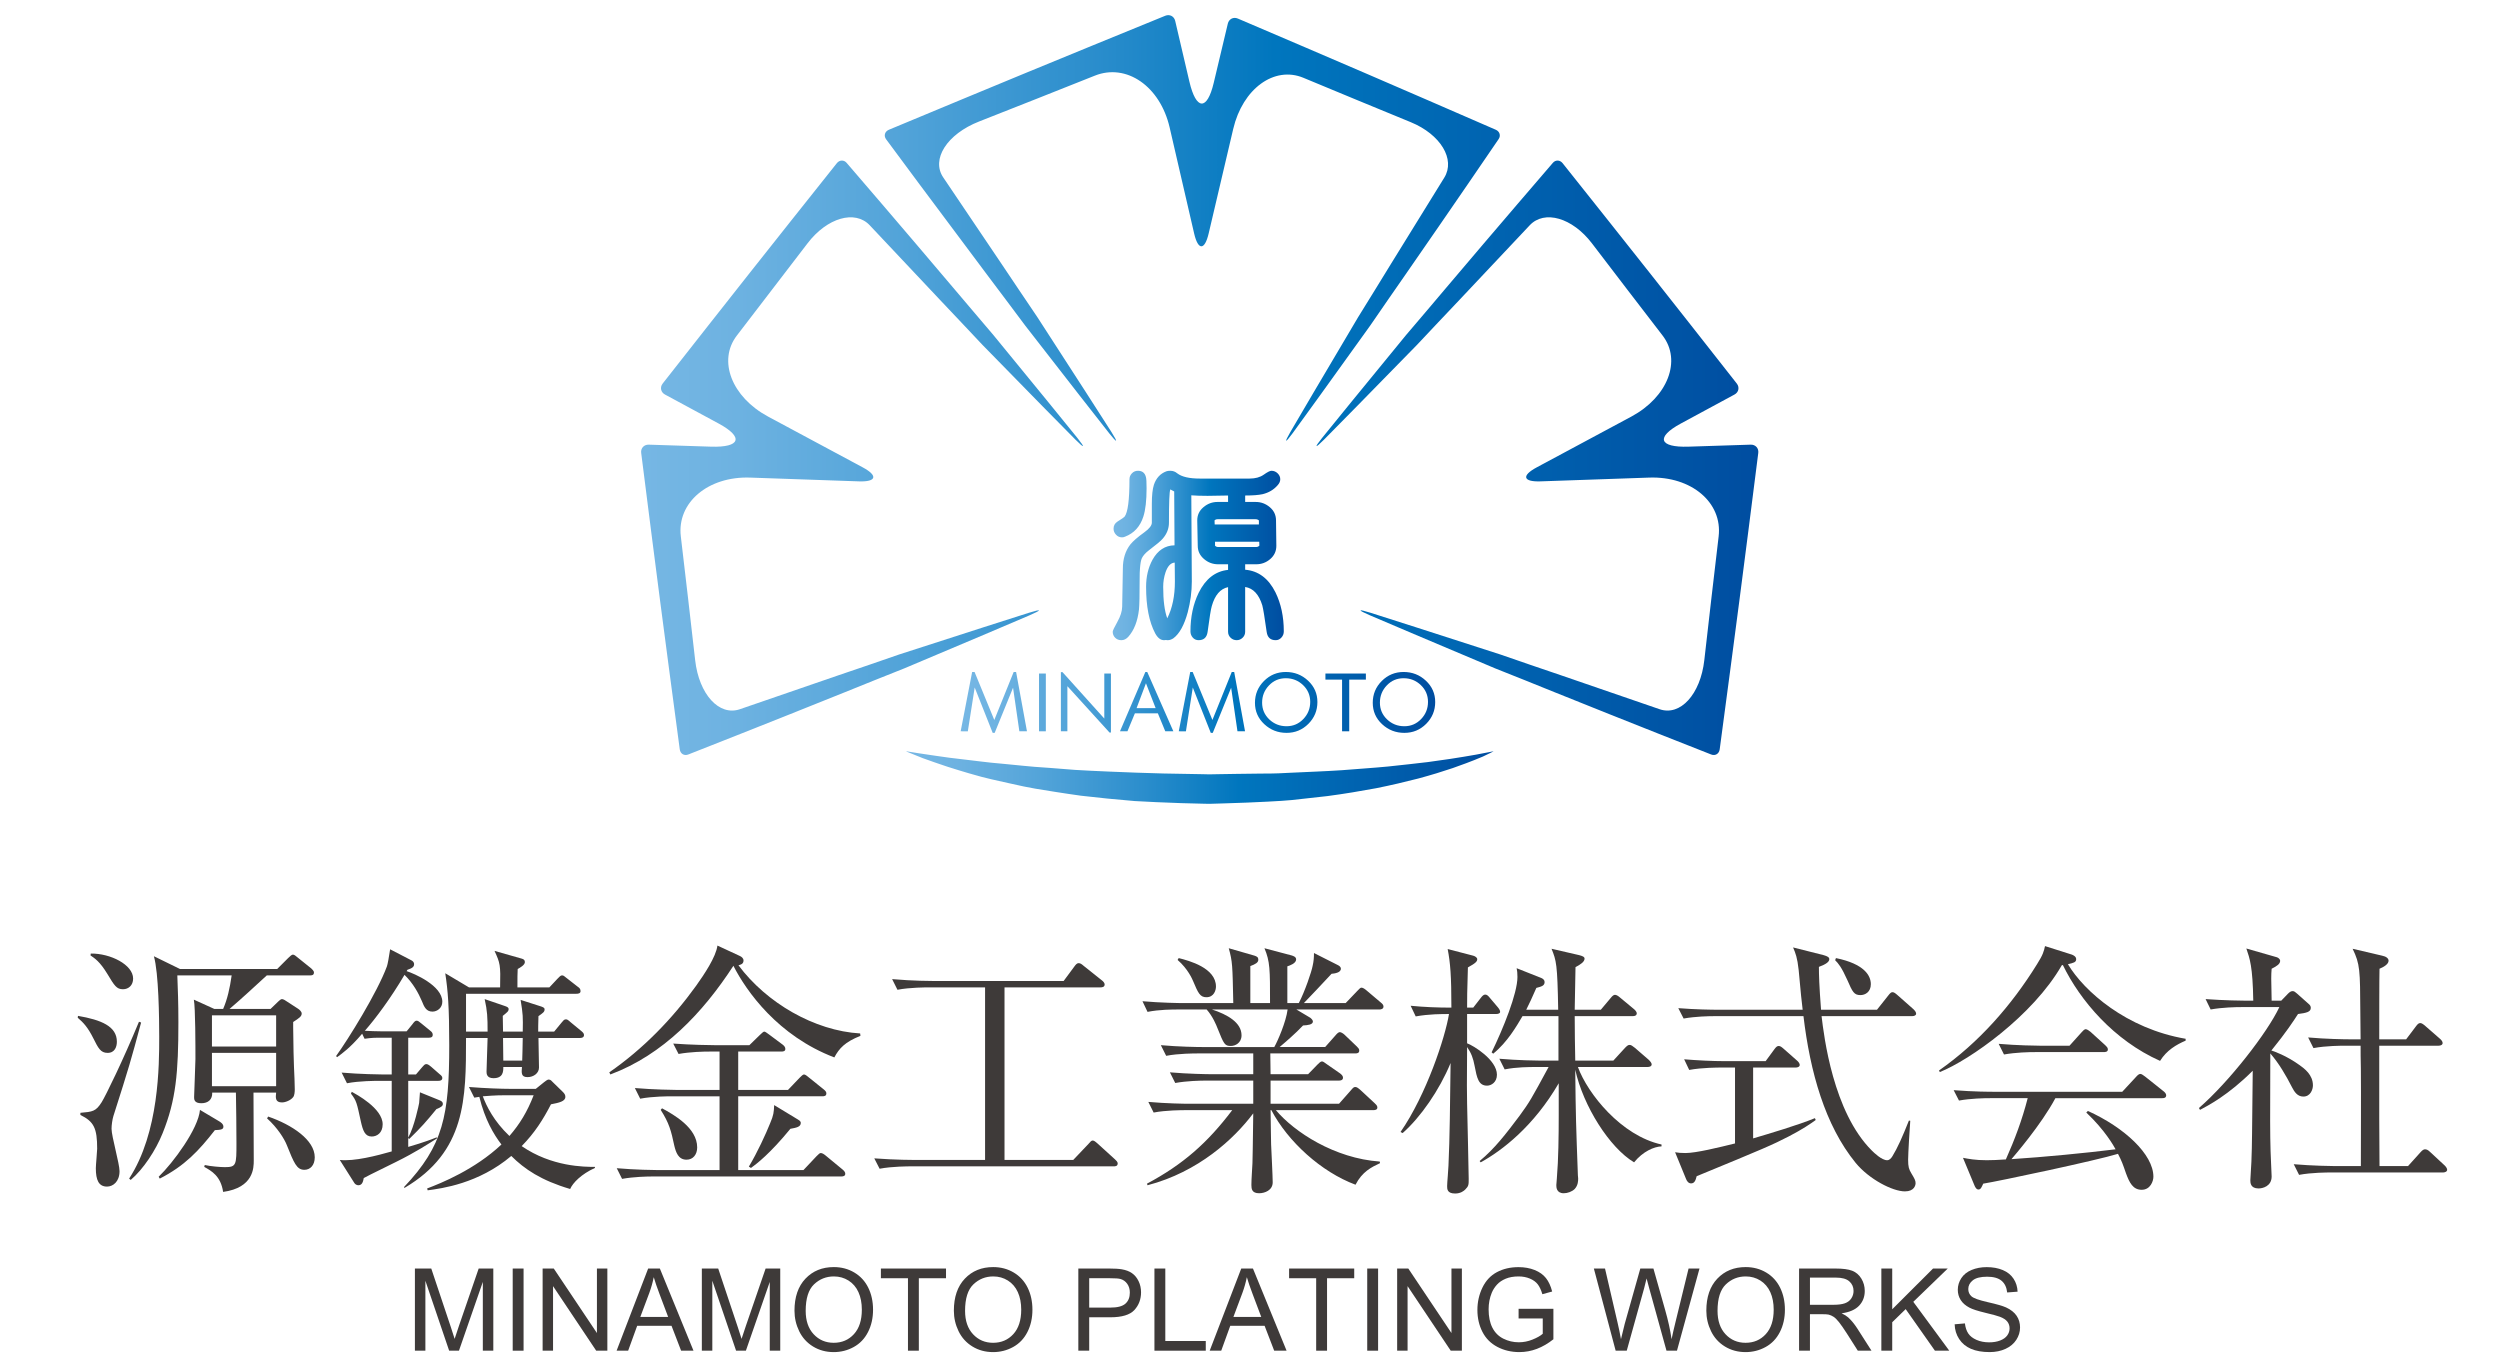 <?xml version="1.0" encoding="utf-8"?>
<!-- Generator: Adobe Illustrator 16.0.3, SVG Export Plug-In . SVG Version: 6.00 Build 0)  -->
<!DOCTYPE svg PUBLIC "-//W3C//DTD SVG 1.1//EN" "http://www.w3.org/Graphics/SVG/1.1/DTD/svg11.dtd">
<svg version="1.1" id="レイヤー_1" xmlns="http://www.w3.org/2000/svg" xmlns:xlink="http://www.w3.org/1999/xlink" x="0px"
	 y="0px" width="640px" height="350px" viewBox="0 0 640 350" enable-background="new 0 0 640 350" xml:space="preserve">
<g>
	<path fill="#3E3A39" d="M106.216,345.777v-21.032h4.189l4.978,14.892c0.459,1.388,0.794,2.425,1.004,3.114
		c0.239-0.767,0.612-1.889,1.119-3.372l5.036-14.634h3.745v21.032h-2.683v-17.604l-6.111,17.604h-2.511l-6.083-17.904v17.904
		H106.216z"/>
	<path fill="#3E3A39" d="M131.251,345.777v-21.032h2.783v21.032H131.251z"/>
	<path fill="#3E3A39" d="M138.912,345.777v-21.032h2.855l11.047,16.514v-16.514h2.668v21.032h-2.855l-11.047-16.526v16.526H138.912z
		"/>
	<path fill="#3E3A39" d="M157.85,345.777l8.077-21.032h2.999l8.608,21.032h-3.17l-2.453-6.37h-8.795l-2.31,6.37H157.85z
		 M163.918,337.141h7.13l-2.195-5.824c-0.669-1.77-1.167-3.224-1.492-4.362c-0.268,1.349-0.646,2.688-1.133,4.018L163.918,337.141z"
		/>
	<path fill="#3E3A39" d="M179.671,345.777v-21.032h4.189l4.978,14.892c0.459,1.388,0.794,2.425,1.004,3.114
		c0.239-0.767,0.612-1.889,1.119-3.372l5.036-14.634h3.745v21.032h-2.683v-17.604l-6.111,17.604h-2.511l-6.083-17.904v17.904
		H179.671z"/>
	<path fill="#3E3A39" d="M203.387,335.533c0-3.49,0.937-6.223,2.812-8.199c1.874-1.975,4.294-2.961,7.259-2.961
		c1.942,0,3.692,0.464,5.25,1.392c1.559,0.928,2.748,2.221,3.566,3.88c0.817,1.66,1.226,3.542,1.226,5.646
		c0,2.133-0.43,4.042-1.292,5.724c-0.86,1.685-2.08,2.959-3.658,3.824c-1.578,0.866-3.281,1.299-5.107,1.299
		c-1.98,0-3.75-0.479-5.309-1.436c-1.559-0.955-2.74-2.262-3.544-3.916C203.788,339.13,203.387,337.38,203.387,335.533z
		 M206.256,335.577c0,2.534,0.682,4.531,2.044,5.99c1.363,1.458,3.073,2.188,5.129,2.188c2.094,0,3.818-0.736,5.172-2.21
		c1.354-1.473,2.03-3.563,2.03-6.27c0-1.712-0.289-3.206-0.868-4.483c-0.579-1.277-1.425-2.267-2.54-2.97
		c-1.114-0.703-2.364-1.055-3.751-1.055c-1.971,0-3.666,0.677-5.086,2.03C206.966,330.152,206.256,332.412,206.256,335.577z"/>
	<path fill="#3E3A39" d="M232.439,345.777v-18.55h-6.93v-2.482h16.671v2.482h-6.958v18.55H232.439z"/>
	<path fill="#3E3A39" d="M244.189,335.533c0-3.49,0.937-6.223,2.812-8.199c1.874-1.975,4.294-2.961,7.259-2.961
		c1.942,0,3.692,0.464,5.25,1.392c1.559,0.928,2.748,2.221,3.566,3.88c0.817,1.66,1.226,3.542,1.226,5.646
		c0,2.133-0.43,4.042-1.291,5.724c-0.861,1.685-2.081,2.959-3.658,3.824c-1.578,0.866-3.281,1.299-5.107,1.299
		c-1.98,0-3.75-0.479-5.309-1.436c-1.559-0.955-2.74-2.262-3.544-3.916C244.59,339.13,244.189,337.38,244.189,335.533z
		 M247.058,335.577c0,2.534,0.682,4.531,2.044,5.99c1.363,1.458,3.073,2.188,5.129,2.188c2.094,0,3.818-0.736,5.172-2.21
		c1.354-1.473,2.03-3.563,2.03-6.27c0-1.712-0.289-3.206-0.868-4.483c-0.579-1.277-1.425-2.267-2.54-2.97
		c-1.114-0.703-2.364-1.055-3.751-1.055c-1.971,0-3.666,0.677-5.086,2.03C247.768,330.152,247.058,332.412,247.058,335.577z"/>
	<path fill="#3E3A39" d="M276.053,345.777v-21.032h7.934c1.396,0,2.462,0.067,3.199,0.2c1.033,0.173,1.898,0.5,2.597,0.983
		c0.698,0.483,1.26,1.16,1.686,2.03c0.425,0.871,0.639,1.827,0.639,2.869c0,1.789-0.569,3.303-1.708,4.541s-3.194,1.857-6.168,1.857
		h-5.395v8.551H276.053z M278.836,334.744h5.438c1.797,0,3.075-0.334,3.831-1.004c0.755-0.67,1.133-1.611,1.133-2.826
		c0-0.88-0.223-1.633-0.667-2.26c-0.444-0.626-1.031-1.04-1.757-1.24c-0.469-0.125-1.334-0.187-2.597-0.187h-5.38V334.744z"/>
	<path fill="#3E3A39" d="M295.536,345.777v-21.032h2.783v18.55h10.358v2.482H295.536z"/>
	<path fill="#3E3A39" d="M309.682,345.777l8.076-21.032h2.999l8.608,21.032h-3.172l-2.452-6.37h-8.795l-2.31,6.37H309.682z
		 M315.75,337.141h7.132l-2.195-5.824c-0.67-1.77-1.168-3.224-1.494-4.362c-0.267,1.349-0.644,2.688-1.133,4.018L315.75,337.141z"/>
	<path fill="#3E3A39" d="M336.94,345.777v-18.55h-6.93v-2.482h16.671v2.482h-6.958v18.55H336.94z"/>
	<path fill="#3E3A39" d="M350.01,345.777v-21.032h2.783v21.032H350.01z"/>
	<path fill="#3E3A39" d="M357.671,345.777v-21.032h2.855l11.047,16.514v-16.514h2.669v21.032h-2.855l-11.047-16.526v16.526H357.671z
		"/>
	<path fill="#3E3A39" d="M388.76,337.527v-2.467l8.91-0.014v7.804c-1.368,1.09-2.779,1.911-4.232,2.461
		c-1.454,0.55-2.946,0.825-4.477,0.825c-2.065,0-3.942-0.443-5.631-1.328c-1.688-0.885-2.963-2.164-3.823-3.838
		c-0.86-1.673-1.292-3.543-1.292-5.609c0-2.046,0.429-3.957,1.285-5.73c0.855-1.774,2.087-3.092,3.693-3.952
		c1.607-0.862,3.458-1.292,5.553-1.292c1.521,0,2.896,0.246,4.124,0.738c1.229,0.492,2.192,1.179,2.892,2.06
		c0.698,0.879,1.229,2.027,1.592,3.443l-2.51,0.688c-0.316-1.072-0.709-1.913-1.177-2.525c-0.469-0.611-1.139-1.102-2.009-1.471
		c-0.87-0.368-1.836-0.553-2.898-0.553c-1.271,0-2.372,0.194-3.3,0.581c-0.928,0.388-1.676,0.897-2.244,1.528
		c-0.57,0.632-1.012,1.324-1.328,2.08c-0.535,1.302-0.803,2.712-0.803,4.232c0,1.874,0.322,3.443,0.968,4.706
		c0.646,1.262,1.586,2.199,2.82,2.813c1.232,0.611,2.544,0.918,3.93,0.918c1.206,0,2.383-0.231,3.529-0.697
		c1.148-0.462,2.02-0.958,2.612-1.483v-3.918H388.76z"/>
	<path fill="#3E3A39" d="M413.608,345.777l-5.58-21.032h2.855l3.198,13.788c0.345,1.444,0.642,2.879,0.89,4.304
		c0.535-2.248,0.852-3.544,0.947-3.889l4.002-14.203h3.357l3.013,10.646c0.756,2.64,1.302,5.122,1.637,7.446
		c0.268-1.33,0.616-2.855,1.046-4.577l3.301-13.515h2.798l-5.768,21.032h-2.683l-4.434-16.025c-0.373-1.339-0.594-2.161-0.66-2.467
		c-0.22,0.966-0.426,1.788-0.616,2.467l-4.463,16.025H413.608z"/>
	<path fill="#3E3A39" d="M436.821,335.533c0-3.49,0.938-6.223,2.813-8.199c1.874-1.975,4.294-2.961,7.259-2.961
		c1.941,0,3.692,0.464,5.252,1.392c1.558,0.928,2.747,2.221,3.564,3.88c0.817,1.66,1.228,3.542,1.228,5.646
		c0,2.133-0.431,4.042-1.292,5.724c-0.861,1.685-2.08,2.959-3.658,3.824c-1.579,0.866-3.281,1.299-5.108,1.299
		c-1.979,0-3.749-0.479-5.308-1.436c-1.559-0.955-2.74-2.262-3.543-3.916C437.224,339.13,436.821,337.38,436.821,335.533z
		 M439.69,335.577c0,2.534,0.683,4.531,2.044,5.99c1.363,1.458,3.073,2.188,5.13,2.188c2.095,0,3.819-0.736,5.172-2.21
		c1.354-1.473,2.029-3.563,2.029-6.27c0-1.712-0.288-3.206-0.866-4.483c-0.58-1.277-1.427-2.267-2.54-2.97
		c-1.114-0.703-2.365-1.055-3.752-1.055c-1.971,0-3.665,0.677-5.085,2.03C440.401,330.152,439.69,332.412,439.69,335.577z"/>
	<path fill="#3E3A39" d="M460.564,345.777v-21.032h9.325c1.876,0,3.3,0.189,4.276,0.566c0.976,0.378,1.754,1.046,2.338,2.002
		c0.583,0.956,0.875,2.013,0.875,3.17c0,1.492-0.482,2.75-1.448,3.774c-0.967,1.023-2.459,1.674-4.477,1.95
		c0.736,0.354,1.296,0.703,1.679,1.048c0.813,0.746,1.583,1.678,2.31,2.798l3.659,5.724h-3.501l-2.783-4.375
		c-0.813-1.263-1.483-2.229-2.009-2.898c-0.526-0.67-0.997-1.138-1.413-1.406c-0.416-0.268-0.839-0.453-1.27-0.56
		c-0.315-0.067-0.832-0.1-1.55-0.1h-3.229v9.339H460.564z M463.348,334.027h5.983c1.271,0,2.267-0.131,2.984-0.395
		c0.717-0.263,1.263-0.684,1.635-1.263c0.374-0.579,0.56-1.207,0.56-1.887c0-0.994-0.361-1.813-1.083-2.452
		c-0.722-0.642-1.863-0.963-3.421-0.963h-6.658V334.027z"/>
	<path fill="#3E3A39" d="M481.626,345.777v-21.032h2.783v10.431l10.444-10.431h3.773l-8.823,8.521l9.211,12.511h-3.674
		l-7.488-10.645l-3.443,3.357v7.287H481.626z"/>
	<path fill="#3E3A39" d="M500.392,339.02l2.626-0.229c0.123,1.052,0.413,1.915,0.867,2.589c0.454,0.675,1.16,1.22,2.117,1.637
		c0.956,0.415,2.031,0.623,3.227,0.623c1.063,0,1.999-0.157,2.813-0.474c0.813-0.315,1.418-0.748,1.814-1.298
		c0.397-0.55,0.597-1.15,0.597-1.801c0-0.66-0.192-1.236-0.574-1.729c-0.383-0.492-1.014-0.906-1.895-1.241
		c-0.564-0.22-1.813-0.562-3.744-1.025s-3.286-0.901-4.061-1.313c-1.004-0.525-1.752-1.178-2.244-1.958
		c-0.494-0.779-0.739-1.651-0.739-2.618c0-1.063,0.301-2.054,0.903-2.978c0.603-0.922,1.483-1.623,2.64-2.101
		c1.157-0.479,2.444-0.718,3.86-0.718c1.558,0,2.933,0.251,4.124,0.753s2.107,1.241,2.747,2.217c0.642,0.976,0.985,2.08,1.033,3.314
		l-2.668,0.2c-0.144-1.33-0.63-2.333-1.457-3.012c-0.827-0.681-2.05-1.02-3.665-1.02c-1.684,0-2.91,0.309-3.68,0.926
		c-0.771,0.616-1.155,1.36-1.155,2.23c0,0.755,0.272,1.378,0.817,1.865c0.536,0.487,1.935,0.988,4.196,1.499
		c2.263,0.512,3.814,0.959,4.656,1.341c1.225,0.565,2.128,1.279,2.711,2.146c0.584,0.866,0.876,1.862,0.876,2.992
		c0,1.118-0.32,2.173-0.962,3.163c-0.641,0.989-1.562,1.76-2.762,2.31s-2.552,0.825-4.053,0.825c-1.903,0-3.498-0.277-4.785-0.833
		c-1.286-0.555-2.295-1.389-3.026-2.504C500.814,341.687,500.43,340.426,500.392,339.02z"/>
</g>
<g>
	<path fill="#3E3A39" d="M19.965,260.064c5.931,1.022,9.954,2.658,9.954,6.613c0,1.228-0.478,2.863-2.386,2.863
		c-1.772,0-2.386-1.228-3.613-3.683c-1.432-2.862-2.522-4.021-4.023-5.317L19.965,260.064z M36.124,261.769
		c-2.659,9.886-3,11.113-7.09,23.931c-0.273,0.886-0.478,2.318-0.478,3.272c0,1.909,2.045,8.932,2.045,10.84
		c0,2.728-1.705,3.955-3.204,3.955c-2.114,0-2.864-1.637-2.864-4.704c0-0.818,0.341-4.295,0.341-4.977
		c0-5.251-0.818-6.954-4.295-8.659v-0.545c3.136-0.273,3.954-0.342,5.454-2.728c1.022-1.636,5.523-10.841,9.545-20.591
		L36.124,261.769z M23.238,244.11c5.045-0.068,10.84,2.863,10.84,6.409c0,1.705-1.159,2.728-2.59,2.728
		c-1.636,0-2.182-0.888-4.023-3.955c-1.909-3.136-3.205-3.954-4.295-4.704L23.238,244.11z M46.078,248.064h24.885l2.795-2.795
		c0.545-0.546,0.954-0.886,1.227-0.886c0.341,0,0.75,0.34,1.228,0.749l3.477,2.795c0.205,0.205,0.682,0.614,0.682,1.024
		c0,0.749-0.613,0.749-1.022,0.749H68.304c-3.818,3.478-5.727,5.317-9.545,8.59h10.5l1.977-1.908
		c0.341-0.273,0.614-0.614,0.954-0.614c0.341,0,0.887,0.341,1.364,0.683l2.727,1.771c0.34,0.205,0.954,0.751,0.954,1.228
		c0,0.751-0.614,1.159-2.182,2.182v1.364c0,3.067,0.137,9.408,0.341,13.227c0,0.613,0.067,2.182,0.067,2.659
		c0,0.614-0.067,1.568-0.409,1.977c-0.614,0.819-1.977,1.363-2.864,1.363c-1.772,0-1.636-1.227-1.5-2.522h-5.795
		c0,0.137,0.068,16.703,0.068,17.386c0,1.841,0,6.954-7.84,8.045c-0.614-4.091-3-5.387-4.84-6.409l0.136-0.477
		c1.5,0.34,4.022,0.545,5.182,0.545c2.932,0,2.932-0.613,2.932-6.136c0-1.568-0.068-11.249-0.136-12.954h-6.068
		c0.068,1.773-1.022,2.728-2.795,2.728c-1.841,0-1.841-1.022-1.841-1.568c0-1.022,0.341-8.249,0.341-9.749
		c0-3.001,0-13.158-0.41-15.204l5.25,2.386h2.25c1.091-2.522,1.705-5.249,2.182-8.59H45.396c0.136,3.75,0.272,6.954,0.272,11.999
		c0,12.886-0.613,19.909-4.023,28.362c-1.772,4.432-4.977,9.272-8.181,11.999l-0.409-0.34c7.704-11.796,7.704-29.112,7.704-36.271
		c0-4.909-0.137-16.363-1.363-20.658L46.078,248.064z M40.623,301.244c3.682-3.546,10.159-12.272,10.568-17.113l4.704,2.796
		c0.614,0.341,1.296,0.817,1.296,1.499c0,0.683-0.545,0.819-2.182,0.888c-4.091,5.249-7.704,9.136-14.113,12.408L40.623,301.244z
		 M54.259,259.928v7.978H70.69v-7.978H54.259z M70.69,278.063v-8.522H54.259v8.522H70.69z M68.645,285.836
		c6.136,2.113,11.931,6,11.931,10.432c0,2.045-1.159,3.204-2.659,3.204c-1.977,0-2.659-1.773-4.5-6.342
		c-0.614-1.567-2.386-4.431-5.045-6.817L68.645,285.836z"/>
	<path fill="#3E3A39" d="M104.097,264.019l1.5-1.841c0.341-0.478,0.682-0.886,1.022-0.886c0.409,0,0.614,0.203,1.295,0.75l2.25,1.84
		c0.477,0.342,0.614,0.683,0.614,1.022c0,0.614-0.409,0.751-1.022,0.751h-5.25v9.408h1.977l1.568-1.841
		c0.409-0.409,0.614-0.818,1.091-0.818s0.954,0.478,1.228,0.682l2.182,1.909c0.34,0.272,0.681,0.546,0.681,0.955
		c0,0.682-0.614,0.75-1.091,0.75h-7.636v14.521c1.568-2.796,2.727-8.453,2.795-8.863c0.068-0.409,0.136-2.318,0.205-2.728
		l5.045,2.047c0.409,0.203,0.817,0.34,0.817,0.954c0,0.477-0.409,0.817-1.636,1.294c-2.727,3.342-3.886,4.637-6.954,7.637
		l-0.272-0.204v2.25c4.227-1.228,6.068-1.978,7.295-2.455l0.068,0.273c-2.045,1.295-5.318,3.477-10.567,6.066
		c-6.75,3.341-7.5,3.683-8.182,4.092c-0.137,0.613-0.272,1.841-1.363,1.841c-0.273,0-0.75-0.137-1.023-0.545l-3.75-5.932
		c3.682,0.409,9.477-1.091,13.294-2.182V276.7H96.87c-0.681,0-4.909,0-8.045,0.613l-1.363-2.728c4.704,0.409,9.886,0.478,10.5,0.478
		h2.317v-9.408h-3.544c-1.705,0-2.864,0.203-3.409,0.271l-0.614-1.294c-3.136,3.681-5.113,5.045-6.409,5.999l-0.272-0.272
		c3.068-4.228,10.567-16.295,13.022-22.977c0.204-0.612,0.477-2.113,0.818-4.363l5.386,2.795c0.272,0.137,0.75,0.409,0.75,1.022
		c0,0.683-0.478,1.024-1.705,1.433l-0.205,0.341c1.909,0.613,9.136,3.682,9.136,7.841c0,1.568-1.295,2.522-2.522,2.522
		c-1.568,0-2.113-1.159-2.727-2.728c-0.818-1.908-2.182-4.5-4.432-6.682c-3.477,5.933-7.499,11.318-10.158,14.317
		c1.363,0.068,2.795,0.137,4.158,0.137H104.097z M90.052,279.496c1.091,0.612,7.909,4.227,7.909,8.316c0,2.25-1.5,3.136-2.796,3.136
		c-1.704,0-2.249-1.431-2.795-3.885c-1.023-4.705-1.091-5.251-2.522-7.091L90.052,279.496z M119.301,264.087h5.522
		c0-3.683-0.068-5.25-0.75-8.318l5.182,1.773c0.614,0.204,0.955,0.409,0.955,0.749c0,0.614-0.341,0.819-1.5,1.773
		c0,0.477,0.068,3.272,0.068,4.022h5.045c0.068-3.886,0.068-4.295-0.545-8.113l5.317,1.705c0.818,0.272,0.818,0.544,0.818,0.749
		c0,0.614-0.409,0.886-1.568,1.705c-0.068,2.25-0.068,2.932-0.068,3.954h4.091l1.909-2.318c0.41-0.477,0.614-0.817,1.091-0.817
		c0.341,0,0.545,0.136,1.227,0.749l2.727,2.25c0.409,0.341,0.682,0.614,0.682,1.022c0,0.614-0.545,0.751-1.022,0.751h-10.636
		c0,1.159,0.136,6.681,0.136,7.567c0,1.432-1.363,2.454-2.931,2.454c-1.636,0-1.568-1.022-1.432-2.591h-4.772
		c0,1.091,0,2.864-2.523,2.864c-1.772,0-1.772-1.228-1.772-1.705c0-1.363,0.272-7.364,0.272-8.59h-5.522
		c0,15.544,0,29.111-15.75,38.384l-0.136-0.204c10.09-10.637,11.59-18.341,11.59-36.34c0-9.817-0.34-13.977-1.022-18.408
		l6.068,3.613h7.977c0.136-5.795,0-6.203-1.432-9.34l6.954,1.978c0.478,0.137,0.819,0.34,0.819,0.886
		c0,0.75-1.228,1.433-1.841,1.772c-0.068,1.432-0.068,1.979-0.068,4.704h8.182l2.045-2.182c0.477-0.478,0.818-0.886,1.159-0.886
		c0.409,0,0.545,0.137,1.295,0.75l2.795,2.182c0.409,0.272,0.682,0.546,0.682,1.091c0,0.614-0.613,0.683-1.091,0.683h-28.226
		V264.087z M120.05,278.269c4.227,0.34,8.454,0.477,10.5,0.477h6.613l2.114-1.704c0.341-0.273,0.886-0.683,1.159-0.683
		c0.545,0,0.818,0.409,1.023,0.614l2.659,2.59c0.409,0.41,0.614,0.751,0.614,1.228c0,1.159-1.569,1.5-3.682,1.91
		c-2.045,3.953-4.159,7.294-7.5,10.703c7.705,5.317,16.091,5.317,18.75,5.317v0.273c-3.478,1.568-5.659,3.818-6.341,5.386
		c-7.432-2.182-11.727-5.113-15.067-8.454c-8.386,7.09-17.794,8.317-21.408,8.795l-0.137-0.478
		c3.614-1.362,12.204-4.84,19.022-11.249c-1.978-2.59-4.228-6.341-5.659-12.204c-0.409,0.068-0.409,0.068-1.295,0.205
		L120.05,278.269z M129.459,280.382c-3,0-4.773,0.205-5.864,0.271c0.955,2.523,2.795,6.342,6.818,10.159
		c2.659-3.068,4.568-6.204,6.204-10.431H129.459z M128.777,265.724c0,1.704,0,2.113,0.068,5.794h4.84
		c0.068-1.567,0.068-2.727,0.137-5.794H128.777z"/>
	<path fill="#3E3A39" d="M213.59,270.7c-14.454-5.522-22.499-16.908-25.839-23.453c-7.841,12.066-17.999,22.771-31.499,27.816
		l-0.273-0.545c8.659-6,16.09-13.636,22.227-22.159c2.045-2.863,5.113-7.431,5.454-10.294l5.727,2.658
		c0.477,0.205,0.954,0.614,0.954,1.159c0,0.954-0.818,1.091-1.295,1.228c7.159,9.613,19.431,16.771,31.157,17.454l0.068,0.613
		C216.317,266.746,214.817,268.382,213.59,270.7z M215.362,301.176h-48.065c-1.705,0-4.977,0.068-8.045,0.614l-1.363-2.728
		c4.705,0.409,9.545,0.478,10.5,0.478h15.817v-18.887h-12.272c-0.682,0-4.909,0-8.045,0.614l-1.363-2.728
		c4.772,0.409,9.954,0.478,10.5,0.478h11.181v-9.818h-2.454c-1.705,0-4.978,0.068-8.045,0.614l-1.364-2.659
		c4.705,0.342,9.477,0.409,10.5,0.409h9l2.659-2.591c0.545-0.477,0.886-0.886,1.159-0.886c0.272,0,0.818,0.478,1.227,0.749
		l3.478,2.592c0.34,0.272,0.681,0.613,0.681,1.091c0,0.613-0.545,0.681-1.022,0.681h-11.045v9.818h12.749l2.932-3.067
		c0.477-0.478,0.886-0.887,1.159-0.887c0.34,0,0.817,0.409,1.227,0.75l3.818,3.068c0.409,0.341,0.682,0.614,0.682,1.022
		c0,0.683-0.545,0.749-1.023,0.749h-21.544v18.887h16.704l3.341-3.546c0.545-0.546,0.818-0.817,1.091-0.817
		c0.409,0,0.886,0.34,1.295,0.682l4.295,3.545c0.41,0.34,0.682,0.682,0.682,1.091C216.385,301.107,215.771,301.176,215.362,301.176z
		 M175.751,296.881c-2.113,0-2.727-1.909-3.136-3.614c-0.818-3.817-1.295-5.727-3.477-9.136l0.341-0.408c3,1.636,9,4.977,9,10.021
		C178.478,295.517,177.456,296.881,175.751,296.881z M202.34,288.972c-5.25,6.408-8.59,8.932-10.09,10.022l-0.545-0.342
		c2.182-3.612,4.363-8.385,5.454-11.112c0.887-2.046,0.955-2.863,1.023-4.637l6.068,3.682c0.614,0.342,0.75,0.614,0.75,0.887
		C204.999,288.494,203.84,288.699,202.34,288.972z"/>
	<path fill="#3E3A39" d="M285.108,298.584h-51.884c-0.545,0-4.909,0-8.045,0.614l-1.363-2.659c5.386,0.41,10.294,0.41,10.499,0.41
		h17.863v-44.181h-14.386c-0.545,0-4.909,0-8.045,0.614l-1.363-2.728c5.386,0.479,10.226,0.479,10.499,0.479h33.408l2.727-3.683
		c0.34-0.478,0.682-0.886,1.091-0.886c0.477,0,0.818,0.271,1.295,0.682l4.705,3.75c0.273,0.203,0.682,0.613,0.682,1.022
		c0,0.682-0.682,0.749-1.022,0.749h-24.613v44.181h17.59l3.886-4.091c0.478-0.546,0.75-0.887,1.091-0.887
		c0.41,0,0.819,0.409,1.228,0.75l4.5,4.091c0.272,0.272,0.682,0.614,0.682,1.022C286.13,298.584,285.449,298.584,285.108,298.584z"
		/>
	<path fill="#3E3A39" d="M353.148,258.428h-21.271l3.545,2.113c0.273,0.205,0.683,0.614,0.683,0.954
		c0,0.819-1.296,0.956-2.523,1.024c-1.909,2.045-4.704,4.43-5.999,5.521h11.658l2.658-3c0.342-0.408,0.751-0.817,1.091-0.817
		c0.342,0,0.956,0.409,1.228,0.681l3.137,3.001c0.341,0.34,0.613,0.613,0.613,1.022c0,0.682-0.545,0.75-1.022,0.75h-21.749
		c0,0.817,0.068,4.567,0.068,5.317h9.613l2.387-2.454c0.408-0.409,0.817-0.818,1.159-0.818c0.34,0,0.681,0.341,1.294,0.75
		l3.341,2.318c0.341,0.272,0.751,0.613,0.751,1.091c0,0.613-0.546,0.75-1.022,0.75h-17.522v5.932h17.522l3.067-3.478
		c0.477-0.546,0.682-0.817,1.091-0.817c0.478,0,0.886,0.408,1.228,0.681l3.75,3.478c0.34,0.342,0.682,0.613,0.682,1.091
		c0,0.613-0.614,0.682-1.091,0.682h-24.886c4.705,5.591,15,12.34,26.589,13.159l0.068,0.408c-2.182,1.022-4.567,2.182-6.271,5.522
		c-8.795-3.272-17.317-11.045-21.545-19.09h-0.204c0.068,6.205,0.137,7.432,0.137,8.728c0.067,1.567,0.409,8.317,0.409,9.749
		c0,2.045-2.047,2.795-3.478,2.795c-1.842,0-1.977-1.091-1.977-2.113c0-1.5,0.203-4.022,0.271-5.591
		c0.068-2.25,0.068-3.272,0.205-12.75c-4.909,6.546-14.045,15-27.067,18.409l-0.136-0.41c9.204-4.908,15.476-10.43,21.817-18.816
		h-12.068c-0.682,0-4.909,0-8.045,0.614l-1.363-2.728c4.568,0.409,9.204,0.478,10.5,0.478h16.363v-5.932h-11.931
		c-1.773,0-4.977,0.068-8.045,0.613l-1.364-2.727c4.705,0.409,9.613,0.477,10.5,0.477h10.84v-5.317h-14.317
		c-0.614,0-4.841,0-7.977,0.613l-1.364-2.728c4.568,0.41,9.341,0.478,10.5,0.478h18.544c0.886-1.568,3-6.409,3.409-9.613h-19.363
		c3.955,1.296,7.568,3.341,7.568,6.613c0,1.977-1.637,2.728-2.728,2.728c-1.567,0-1.771-0.409-3.408-4.5
		c-0.341-0.886-1.227-3.067-2.795-4.841h-7.09c-1.705,0-4.977,0-8.045,0.614l-1.295-2.728c4.636,0.409,9.477,0.478,10.431,0.478
		h12.817c-0.204-9.818-0.204-10.568-1.159-14.045l6.613,1.908c0.613,0.205,0.955,0.41,0.955,1.024c0,0.749-0.75,1.157-2.046,1.635
		v9.478h5.045c0-8.659,0-10.636-1.431-14.045l6.953,1.841c0.409,0.136,1.159,0.341,1.159,1.023c0,1.022-1.636,1.567-2.25,1.771
		v9.409h2.932c1.568-3,3.272-8.045,3.546-9.545c0.272-1.159,0.34-2.182,0.34-3.272l6.068,3.067c0.41,0.205,0.818,0.478,0.818,0.954
		c0,1.022-1.636,1.228-2.387,1.296c-2.113,2.25-5.727,6.137-7.09,7.5h10.703l2.933-3.068c0.545-0.545,0.818-0.887,1.091-0.887
		c0.408,0,0.887,0.342,1.363,0.75l3.545,3.001c0.409,0.34,0.751,0.612,0.751,1.091C354.172,258.291,353.558,258.428,353.148,258.428
		z M308.833,255.292c-1.637,0-2.114-1.091-3.409-4.158c-0.205-0.479-1.295-3.069-3.954-5.388l0.272-0.477
		c2.727,0.682,9.544,2.523,9.544,7.295C311.287,253.451,310.81,255.292,308.833,255.292z"/>
	<path fill="#3E3A39" d="M383.01,259.587h-7.433v7.499c1.569,0.546,7.637,4.228,7.637,8.046c0,1.909-1.432,2.795-2.522,2.795
		c-2.182,0-2.591-1.908-3.204-5.113c-0.341-1.841-0.819-3.204-1.91-4.772c-0.067,10.499-0.067,10.908,0,14.522
		c0.068,2.999,0.41,17.931,0.41,19.227c0,1.499,0,1.84-0.887,2.727c-0.341,0.341-1.158,1.022-2.591,1.022
		c-2.045,0-2.045-1.159-2.045-1.909c0-0.817,0.341-4.432,0.341-5.181c0.341-7.228,0.408-15.954,0.545-26.317
		c-2.862,6.954-7.704,13.909-12.271,17.931l-0.545-0.272c6.613-9.545,11.453-24.271,12.407-30.203c-1.772,0-5.182,0-8.521,0.614
		l-1.296-2.728c3.409,0.341,6.954,0.478,10.432,0.478c0-8.182-0.273-11.454-0.954-15l6.545,1.704
		c0.478,0.137,1.022,0.478,1.022,0.888c0,0.545-0.273,0.954-2.387,2.113c-0.205,5.795-0.205,8.658-0.205,10.295h1.569l1.908-2.454
		c0.409-0.547,0.751-0.888,1.159-0.888c0.409,0,0.751,0.273,1.228,0.888l1.908,2.249c0.41,0.477,0.683,0.887,0.683,1.296
		C384.032,259.382,383.623,259.587,383.01,259.587z M418.325,297.562c-6.271-3.749-13.021-14.385-15.066-23.726
		c0.137,12.477,0.204,13.908,0.681,27.066c0,0.205,0.068,0.478,0.068,0.751c0,0.613,0,1.772-0.886,2.727
		c-0.682,0.683-1.841,1.091-2.796,1.091c-1.908,0-1.908-1.567-1.908-2.113c0-0.273,0.136-1.364,0.136-1.704
		c0.41-4.841,0.479-10.978,0.479-16.091v-8.249c-6.41,11.045-14.523,17.249-19.978,20.248l-0.271-0.34
		c3.817-3.136,6.749-6.954,10.227-11.591c2.59-3.545,2.999-4.295,7.431-12.477h-3.204c-1.705,0-4.978,0-8.045,0.613l-1.364-2.727
		c4.705,0.409,9.614,0.477,10.5,0.477h4.637v-11.385h-9.205c-1.5,2.521-3.817,6.613-7.5,9.612l-0.408-0.341
		c2.932-5.999,6.613-15.066,6.613-19.295c0-0.954-0.068-1.636-0.205-2.248l6.342,2.521c0.477,0.204,0.817,0.546,0.817,1.022
		c0,0.954-0.817,1.159-2.113,1.5c-1.159,2.659-1.773,3.954-2.591,5.591h8.182c-0.205-11.794-0.478-12.545-1.705-15.612l7.091,1.636
		c0.749,0.204,1.363,0.409,1.363,0.887c0,0.817-1.022,1.499-2.317,2.182c-0.068,2.727-0.137,8.181-0.205,10.908h6.682l2.522-2.999
		c0.477-0.614,0.818-0.819,1.091-0.819c0.34,0,0.75,0.205,1.296,0.683l3.612,2.999c0.342,0.273,0.683,0.751,0.683,1.022
		c0,0.546-0.409,0.751-1.022,0.751h-14.863c0,1.772,0.068,9.749,0.137,11.385h9.749l2.999-3.272
		c0.479-0.477,0.751-0.749,1.159-0.749c0.41,0,0.751,0.272,1.364,0.749l3.545,3.068c0.409,0.409,0.75,0.818,0.75,1.159
		c0,0.478-0.477,0.682-1.091,0.682h-17.795c2.523,6.886,11.113,17.59,21.408,19.84v0.478
		C423.439,293.54,420.575,294.768,418.325,297.562z"/>
	<path fill="#3E3A39" d="M458.004,290.881c-4.363,2.249-6.271,3.068-23.657,10.227c-0.273,1.159-0.613,1.841-1.433,1.841
		c-0.681,0-1.091-0.613-1.294-1.158l-2.796-6.818c0.749,0.137,1.5,0.205,2.659,0.205c2.727,0,8.521-1.433,12.681-2.455v-19.431
		h-3.682c-0.478,0-4.841,0-8.045,0.613l-1.295-2.727c3.341,0.272,7.091,0.477,10.431,0.477h10.431l2.25-3.067
		c0.409-0.546,0.683-0.818,1.091-0.818c0.409,0,0.751,0.272,1.228,0.682l3.478,3.067c0.341,0.273,0.682,0.751,0.682,1.092
		c0,0.477-0.546,0.682-1.022,0.682H448.8v18.136c4.16-1.228,11.522-3.409,15.817-5.183l0.205,0.478
		C463.526,287.676,461.413,289.108,458.004,290.881z M489.503,260.133h-23.181c0.613,5.113,2.932,24.544,12.886,34.43
		c0.545,0.546,2.522,2.454,3.886,2.454c0.613,0,1.022-0.478,1.364-1.022c1.296-2.113,2.521-4.841,4.227-9.136l0.342,0.068
		c-0.137,1.567-0.547,8.521-0.547,9.954c0,1.84,0.205,2.454,0.818,3.477c0.819,1.364,1.091,1.841,1.091,2.523
		c0,0.545-0.34,2.113-2.727,2.113c-3.136,0-9.136-3.069-12.613-7.296c-7.84-9.612-11.659-23.248-13.362-37.565h-22.636
		c-1.705,0-4.978,0.068-8.045,0.613l-1.364-2.659c4.295,0.341,8.455,0.409,10.5,0.409h21.34c-0.341-2.795-0.409-3.546-1.022-10.158
		c-0.342-3.205-0.818-4.363-1.433-5.796l7.841,1.978c0.954,0.272,1.433,0.546,1.433,1.023c0,0.681-0.818,1.294-2.66,1.977
		c0,1.909,0.068,4.772,0.546,10.977h14.317l2.864-3.613c0.477-0.613,0.749-0.887,1.091-0.887c0.408,0,0.749,0.273,1.296,0.75
		l4.09,3.613c0.408,0.41,0.682,0.751,0.682,1.159C490.525,259.928,490.049,260.133,489.503,260.133z M476.276,254.746
		c-1.637,0-2.045-0.818-3.341-3.817c-1.5-3.341-2.318-4.295-3.136-5.114l0.203-0.545c7.296,1.501,8.933,4.5,8.933,6.682
		C478.936,253.928,477.504,254.746,476.276,254.746z"/>
	<path fill="#3E3A39" d="M552.976,271.586c-11.795-5.249-20.453-15.408-24.885-24.544l-0.273,0.068
		c-7.431,12.954-23.589,24.271-31.225,27.34l-0.205-0.409c10.227-7.158,18.544-16.636,25.09-27.204
		c1.567-2.453,1.772-3.408,2.045-4.635l6.887,2.182c0.34,0.136,1.091,0.477,1.091,1.159c0,0.817-0.683,0.954-2.114,1.294
		c4.159,6.955,14.999,16.5,30.135,19.09v0.479C557.135,267.428,554.68,268.859,552.976,271.586z M553.521,281.131h-27.34
		c-3.681,6.887-10.566,14.795-11.249,15.613c8.387-0.545,18.954-1.567,26.658-2.523c-0.409-0.749-2.659-4.84-7.5-9.407l0.409-0.41
		c9.341,4.228,16.771,11.113,16.771,16.841c0,1.091-0.749,3.341-2.999,3.341s-3.136-1.841-4.023-4.228
		c-0.817-2.386-1.091-3.136-2.045-4.978c-5.522,1.705-30.612,7.023-34.498,7.636c-0.409,0.888-0.614,1.501-1.228,1.501
		c-0.544,0-0.886-0.682-1.091-1.228l-2.863-6.887c1.5,0.273,3.068,0.614,6.068,0.614c1.432,0,2.796-0.067,4.909-0.204
		c2.25-5.045,4.158-10.091,5.59-15.682h-9.613c-1.567,0-4.977,0.068-7.977,0.613l-1.363-2.658c5.386,0.41,9.271,0.41,10.431,0.41
		h32.726l3.478-3.751c0.478-0.546,0.818-0.817,1.158-0.817c0.342,0,0.75,0.34,1.228,0.682l4.705,3.75
		c0.272,0.203,0.681,0.613,0.681,1.022C554.543,281.131,553.862,281.131,553.521,281.131z M538.591,269.336h-17.522
		c-1.704,0-4.978,0.068-8.046,0.614l-1.363-2.728c4.704,0.409,9.613,0.478,10.5,0.478h7.636l3.068-3.409
		c0.341-0.341,0.682-0.817,1.091-0.817c0.341,0,0.886,0.408,1.228,0.682l3.749,3.408c0.341,0.342,0.683,0.613,0.683,1.091
		C539.613,269.268,538.999,269.336,538.591,269.336z"/>
	<path fill="#3E3A39" d="M589.654,280.722c-1.568,0-2.318-1.294-2.863-2.317c-1.568-3.068-3.342-6.136-5.592-8.727
		c-0.066,18.066-0.066,20.044,0.068,25.021c0,1.022,0.273,5.59,0.273,6.477c0,2.522-2.318,3.067-3.341,3.067
		c-2.113,0-2.113-1.499-2.113-2.113c0-0.75,0.272-4.022,0.272-4.703c0.205-5.251,0.137-6.614,0.342-23.318
		c-6.273,6.273-11.454,8.932-13.499,10.022l-0.273-0.477c7.704-6.682,17.521-19.295,20.589-25.84h-9.544
		c-1.704,0-4.978,0.068-8.046,0.613l-1.295-2.659c4.636,0.341,9.478,0.409,10.432,0.409h1.771
		c-0.135-8.727-0.886-10.771-1.771-13.362l7.84,2.25c0.41,0.136,0.818,0.546,0.818,0.886c0,0.819-0.818,1.363-2.182,2.045
		c-0.137,1.91-0.137,2.047,0,8.182h2.454l1.704-1.771c0.478-0.479,0.819-0.683,1.228-0.683c0.409,0,0.683,0.272,1.091,0.614
		l3.068,2.727c0.342,0.272,0.478,0.614,0.478,0.955c0,1.022-1.091,1.294-3.272,1.567c-1.091,1.705-3,4.637-6.818,9.341
		c0.683,0.204,3.818,1.295,7.228,3.749c1.227,0.887,3.408,2.455,3.408,5.182C592.108,278.882,591.495,280.722,589.654,280.722z
		 M625.447,300.153h-28.839c-0.681,0-4.841,0-8.045,0.612l-1.363-2.726c4.772,0.409,9.885,0.478,10.499,0.478h6.682
		c0-6.955,0.068-17.999,0-24.954c-0.068-3.272-0.068-3.75-0.068-5.863h-4.021c-0.683,0-4.842,0-8.046,0.613l-1.363-2.727
		c4.567,0.408,9.272,0.477,10.5,0.477h2.931c0-1.159-0.068-5.659-0.068-6.817c-0.068-10.977-0.068-12.409-1.977-16.362l7.567,1.771
		c1.022,0.205,1.637,0.683,1.637,1.296c0,0.886-1.296,1.637-2.318,2.045c-0.068,1.705-0.068,15.204-0.068,18.067h6.887l2.521-3.341
		c0.409-0.545,0.683-0.817,1.091-0.817c0.342,0,0.751,0.272,1.296,0.749l3.75,3.272c0.409,0.342,0.682,0.751,0.682,1.091
		c0,0.479-0.545,0.683-1.022,0.683h-15.204v18.476l0.068,12.342h7.295l3.204-3.546c0.478-0.546,0.818-0.751,1.159-0.751
		s0.75,0.137,1.296,0.683l3.75,3.478c0.341,0.34,0.613,0.75,0.613,1.091C626.471,299.948,625.857,300.153,625.447,300.153z"/>
</g>
<g>
	<linearGradient id="SVGID_1_" gradientUnits="userSpaceOnUse" x1="164.124" y1="98.579" x2="450.134" y2="98.579">
		<stop  offset="0" style="stop-color:#76B7E4"/>
		<stop  offset="0.086" style="stop-color:#6DB2E1"/>
		<stop  offset="0.228" style="stop-color:#53A4D9"/>
		<stop  offset="0.408" style="stop-color:#2A8DCC"/>
		<stop  offset="0.567" style="stop-color:#0076BE"/>
		<stop  offset="1" style="stop-color:#004DA0"/>
	</linearGradient>
	<path fill="url(#SVGID_1_)" d="M355.335,76.727c4.563-6.574,4.563-6.574,4.563-6.574c5.015-7.228,12.165-17.599,15.89-23.047
		c3.724-5.449,7.263-10.625,7.863-11.502c0.601-0.878,0.273-1.952-0.728-2.387s-8.807-3.828-17.347-7.539
		c-8.539-3.711-22.529-9.742-31.088-13.402s-16.48-7.047-17.604-7.527c-1.124-0.479-2.276,0.105-2.562,1.299
		c-0.285,1.194-1.912,8.031-3.615,15.192c-1.703,7.162-4.505,7-6.226-0.358c-1.722-7.358-3.356-14.348-3.631-15.532
		s-1.417-1.777-2.538-1.319s-9.558,3.908-18.75,7.667c-9.192,3.758-24.214,9.955-33.383,13.77s-17.543,7.299-18.61,7.742
		c-1.067,0.443-1.39,1.547-0.717,2.454c0.673,0.907,4.525,6.102,8.561,11.543s11.78,15.805,17.209,23.03c0,0,0,0,4.934,6.565
		c4.924,6.581,4.924,6.581,4.924,6.581c5.559,7.127,11.803,15.154,13.877,17.836c2.074,2.683,5.497,7.051,7.605,9.708
		c2.109,2.657,2.349,2.486,0.534-0.38s-4.813-7.535-6.662-10.376c-1.85-2.841-7.371-11.383-12.27-18.982c0,0,0,0-4.591-6.807
		c-4.578-6.825-4.578-6.825-4.578-6.825c-5.032-7.507-11.744-17.461-14.915-22.121c-3.171-4.659,0.951-11.108,9.159-14.33
		c8.209-3.222,21.549-8.506,29.645-11.741c8.096-3.235,16.71,2.734,19.144,13.265c2.434,10.53,5.254,22.739,6.269,27.131
		c1.015,4.391,2.689,4.394,3.721,0.005c1.031-4.389,3.858-16.423,6.282-26.743c2.423-10.32,10.513-16.216,17.978-13.104
		c7.464,3.113,19.824,8.223,27.469,11.355c7.644,3.132,11.506,9.528,8.582,14.213c-2.923,4.685-9.083,14.651-13.689,22.148
		c0,0,0,0-4.189,6.816c-4.207,6.805-4.207,6.805-4.207,6.805c-4.476,7.585-9.519,16.111-11.207,18.947s-4.425,7.496-6.08,10.355
		c-1.654,2.859-1.409,3.02,0.547,0.356c1.955-2.663,5.125-7.04,7.044-9.726s7.701-10.729,12.849-17.873
		C350.795,83.314,350.795,83.314,355.335,76.727z M268.246,102.806c-2.097-2.55-8.37-10.215-13.939-17.035c0,0,0,0-5.181-6.095
		c-5.175-6.102-5.175-6.102-5.175-6.102c-5.683-6.718-13.849-16.312-18.146-21.319c-4.298-5.007-8.381-9.764-9.074-10.569
		c-0.693-0.806-1.816-0.767-2.496,0.086c-0.68,0.853-5.977,7.513-11.771,14.8s-15.241,19.239-20.993,26.56
		c-5.751,7.321-11.074,14.098-11.828,15.059c-0.754,0.962-0.488,2.226,0.592,2.81c1.08,0.584,7.263,3.925,13.741,7.425
		c6.477,3.5,5.597,6.164-1.957,5.92s-14.728-0.475-15.944-0.514c-1.216-0.039-2.085,0.912-1.932,2.112
		c0.153,1.2,1.301,10.242,2.552,20.092s3.347,25.964,4.659,35.808c1.312,9.845,2.51,18.835,2.662,19.979
		c0.153,1.144,1.135,1.741,2.183,1.327c1.048-0.413,7.063-2.787,13.365-5.275s18.32-7.284,26.704-10.659c0,0,0,0,7.615-3.075
		c7.631-3.042,7.631-3.042,7.631-3.042c8.329-3.529,17.701-7.488,20.826-8.797s8.229-3.483,11.343-4.832
		c3.114-1.349,3.011-1.626-0.228-0.615c-3.238,1.011-8.525,2.698-11.749,3.75c-3.223,1.052-12.904,4.174-21.513,6.938
		c0,0,0,0-7.762,2.68c-7.78,2.647-7.78,2.647-7.78,2.647c-8.551,2.918-19.901,6.825-25.222,8.682
		c-5.321,1.857-10.483-3.792-11.47-12.555c-0.988-8.763-2.639-23.015-3.669-31.673c-1.03-8.658,6.963-15.435,17.763-15.06
		s23.322,0.81,27.827,0.966c4.504,0.156,4.94-1.46,0.969-3.59c-3.972-2.13-14.865-7.976-24.206-12.989
		c-9.341-5.013-12.944-14.354-8.005-20.756c4.938-6.403,13.075-17.019,18.082-23.592c5.006-6.572,12.184-8.648,15.95-4.613
		c3.766,4.035,11.799,12.565,17.851,18.956c0,0,0,0,5.496,5.81c5.486,5.826,5.486,5.826,5.486,5.826
		c6.166,6.284,13.095,13.362,15.398,15.728c2.303,2.366,6.097,6.215,8.432,8.554c2.335,2.338,2.554,2.143,0.486-0.435
		S270.343,105.355,268.246,102.806z M448.182,113.832c-1.215,0.039-8.389,0.27-15.939,0.514c-7.552,0.244-8.431-2.42-1.954-5.92
		c6.477-3.5,12.66-6.841,13.74-7.425c1.08-0.583,1.346-1.848,0.591-2.81c-0.756-0.961-6.079-7.738-11.83-15.059
		c-5.75-7.321-15.197-19.273-20.993-26.56s-11.093-13.947-11.771-14.8c-0.679-0.853-1.799-0.892-2.49-0.086
		c-0.692,0.805-4.775,5.562-9.074,10.569c-4.3,5.007-12.471,14.601-18.157,21.319c0,0,0,0-5.164,6.102
		c-5.188,6.095-5.188,6.095-5.188,6.095c-5.566,6.819-11.839,14.485-13.938,17.035c-2.1,2.549-5.507,6.744-7.572,9.322
		c-2.066,2.578-1.847,2.773,0.487,0.435s6.127-6.188,8.429-8.554s9.23-9.443,15.396-15.728c0,0,0,0,5.484-5.826
		c5.5-5.81,5.5-5.81,5.5-5.81c6.052-6.391,14.087-14.921,17.854-18.956c3.768-4.035,10.945-1.959,15.949,4.613
		c5.004,6.573,13.14,17.189,18.078,23.592c4.938,6.402,1.337,15.743-8.003,20.756c-9.34,5.014-20.231,10.859-24.204,12.989
		c-3.974,2.13-3.537,3.746,0.969,3.59c4.506-0.156,17.028-0.591,27.828-0.966s18.793,6.401,17.762,15.06
		c-1.03,8.658-2.681,22.91-3.668,31.673s-6.147,14.412-11.468,12.555c-5.32-1.856-16.675-5.764-25.232-8.682c0,0,0,0-7.772-2.647
		c-7.761-2.68-7.761-2.68-7.761-2.68c-8.612-2.764-18.295-5.886-21.519-6.938c-3.223-1.052-8.508-2.739-11.744-3.75
		c-3.237-1.011-3.339-0.734-0.227,0.615c3.112,1.349,8.218,3.523,11.346,4.832c3.127,1.309,12.496,5.268,20.819,8.797
		c0,0,0,0,7.632,3.042c7.615,3.075,7.615,3.075,7.615,3.075c8.382,3.375,20.396,8.171,26.699,10.659
		c6.304,2.488,12.319,4.862,13.369,5.275c1.05,0.414,2.031-0.184,2.182-1.327c0.151-1.144,1.348-10.134,2.66-19.979
		c1.313-9.844,3.41-25.958,4.662-35.808c1.253-9.851,2.401-18.892,2.553-20.092C450.269,114.744,449.397,113.793,448.182,113.832z"
		/>
</g>
<g>
	<path fill="none" d="M307.134,164.412"/>
</g>
<g>
	<g>
		
			<linearGradient id="SVGID_2_" gradientUnits="userSpaceOnUse" x1="293.853" y1="139.201" x2="337.652" y2="139.201" gradientTransform="matrix(1 0 0 1 -9 3)">
			<stop  offset="0" style="stop-color:#76B7E4"/>
			<stop  offset="0.086" style="stop-color:#6DB2E1"/>
			<stop  offset="0.228" style="stop-color:#53A4D9"/>
			<stop  offset="0.408" style="stop-color:#2A8DCC"/>
			<stop  offset="0.567" style="stop-color:#0076BE"/>
			<stop  offset="1" style="stop-color:#004DA0"/>
		</linearGradient>
		<path fill="url(#SVGID_2_)" d="M328.652,161.629c0,0.61-0.198,1.136-0.609,1.586c-0.403,0.447-0.895,0.671-1.474,0.671
			c-1.333,0-2.094-0.696-2.298-2.085c-0.522-3.725-0.894-6.01-1.128-6.848c-0.866-2.802-2.328-4.365-4.382-4.687v11.45
			c0,0.604-0.211,1.122-0.649,1.542c-0.433,0.417-0.938,0.628-1.513,0.628c-0.613,0-1.134-0.211-1.566-0.628
			c-0.434-0.42-0.649-0.938-0.649-1.542v-11.405c-1.97,0.407-3.356,2.01-4.159,4.815c-0.235,0.749-0.599,2.979-1.086,6.675
			c-0.205,1.389-0.971,2.085-2.297,2.085c-0.61,0-1.11-0.224-1.499-0.671c-0.393-0.45-0.588-0.976-0.588-1.586
			c0-3.697,0.7-6.981,2.087-9.844c1.762-3.585,4.272-5.549,7.542-5.895v-1.436h-2.556c-1.36,0-2.568-0.451-3.621-1.363
			c-1.059-0.913-1.584-2.03-1.584-3.361v0.043c-0.084-4.337-0.13-6.519-0.13-6.549c0-1.358,0.524-2.487,1.586-3.381
			c1.056-0.898,2.261-1.343,3.616-1.343h2.689v-1.65c-0.58,0-1.45,0.015-2.622,0.043c-1.172,0.032-2.045,0.044-2.623,0.044
			c-1.618,0-3.01-0.044-4.163-0.133c0.082,14.459,0.126,21.814,0.126,22.077c0,2.574-0.348,5.194-1.04,7.849
			c-0.896,3.299-2.126,5.521-3.687,6.68c-0.49,0.316-0.965,0.478-1.429,0.478c-0.171,0-0.331-0.018-0.478-0.045
			c-0.175,0.027-0.331,0.045-0.476,0.045c-0.868,0-1.621-0.58-2.255-1.733c-1.564-2.952-2.339-6.928-2.339-11.925
			c0-2.606,0.544-4.917,1.645-6.942c1.359-2.425,3.236-3.658,5.636-3.686l-0.084-13.789l-0.998-0.523
			c-0.238,0.549-0.346,3.382-0.346,8.5c0,1.531-0.542,2.906-1.61,4.123c-0.457,0.549-1.632,1.534-3.509,2.95
			c-0.898,0.69-1.502,1.37-1.819,2.038c-0.238,0.52-0.39,1.401-0.481,2.642c-0.054,0.579-0.083,1.475-0.083,2.69
			c0,4.104-0.061,6.704-0.172,7.805c-0.35,3.037-1.281,5.378-2.775,7.025c-0.524,0.552-1.1,0.826-1.735,0.826
			c-0.644,0-1.167-0.211-1.585-0.628c-0.421-0.42-0.629-0.938-0.629-1.542c0-0.26,0.397-1.098,1.191-2.516
			c0.795-1.416,1.212-2.716,1.233-3.903l0.175-9.757c0-2.457,0.637-4.509,1.91-6.154c0.637-0.811,1.837-1.854,3.596-3.125
			c1.278-0.924,1.913-1.752,1.913-2.473v-4.854c0-2.112,0.174-3.716,0.521-4.816c0.579-1.735,1.65-2.891,3.208-3.469
			c0.234-0.09,0.562-0.132,0.998-0.132c0.665,0,1.259,0.215,1.774,0.651c1.161,0.897,3.094,1.344,5.813,1.344h12.708
			c1.473,0,2.683-0.329,3.624-0.996c0.94-0.667,1.594-1,1.967-1c0.61,0,1.136,0.215,1.585,0.651c0.45,0.435,0.677,0.941,0.677,1.517
			c0,0.55-0.238,1.071-0.695,1.561c-0.986,1.129-2.259,1.879-3.816,2.259c-1.043,0.229-2.529,0.344-4.472,0.344v1.65h2.695
			c1.356,0,2.562,0.445,3.621,1.343c1.051,0.894,1.581,2.023,1.581,3.381v-0.043c0.054,4.336,0.083,6.519,0.083,6.549
			c0,1.358-0.52,2.489-1.56,3.387c-1.035,0.893-2.24,1.337-3.598,1.337h-2.823v1.393c3.39,0.29,5.974,2.225,7.764,5.809
			C327.942,154.546,328.652,157.872,328.652,161.629z M293.523,124.982c0,3.154-0.277,5.568-0.822,7.248
			c-0.809,2.542-2.372,4.265-4.685,5.158c-0.259,0.117-0.513,0.174-0.779,0.174c-0.604,0-1.124-0.224-1.537-0.673
			c-0.421-0.448-0.631-0.961-0.631-1.537c0-0.783,0.331-1.391,0.996-1.823c1.07-0.665,1.674-1.086,1.822-1.256
			c0.835-1.073,1.257-4.267,1.257-9.587c0-0.576,0.207-1.083,0.627-1.517c0.422-0.437,0.935-0.651,1.543-0.651
			c1.098,0,1.774,0.54,2.039,1.606C293.472,122.497,293.523,123.452,293.523,124.982z M300.771,148.88
			c0-0.088-0.019-1.708-0.045-4.857c-1.014,0.059-1.796,0.884-2.345,2.472c-0.407,1.214-0.605,2.458-0.605,3.732
			c0,3.496,0.347,6.182,1.042,8.063C300.12,155.688,300.771,152.552,300.771,148.88z M322.277,134.266v-1.042
			c-0.235-0.199-0.509-0.301-0.82-0.301h-9.763c-0.315,0-0.581,0.102-0.774,0.301l0.04,1.042H322.277z M322.405,139.685
			l-0.037-0.995h-11.323v0.995c0.205,0.233,0.467,0.347,0.782,0.347h9.757C321.902,140.032,322.176,139.918,322.405,139.685z"/>
	</g>
</g>
<g>
	<g>
		
			<linearGradient id="SVGID_3_" gradientUnits="userSpaceOnUse" x1="254.932" y1="176.822" x2="376.412" y2="176.822" gradientTransform="matrix(1 0 0 1 -9 3)">
			<stop  offset="0" style="stop-color:#76B7E4"/>
			<stop  offset="0.086" style="stop-color:#6DB2E1"/>
			<stop  offset="0.228" style="stop-color:#53A4D9"/>
			<stop  offset="0.408" style="stop-color:#2A8DCC"/>
			<stop  offset="0.567" style="stop-color:#0076BE"/>
			<stop  offset="1" style="stop-color:#004DA0"/>
		</linearGradient>
		<path fill="url(#SVGID_3_)" d="M262.901,187.212h-1.945l-1.615-11.156l-4.706,11.563l-0.508-0.006L249.522,176l-1.759,11.216
			l-1.832-0.004l2.938-15.187h0.618l5.052,12.288l4.962-12.288h0.619L262.901,187.212z"/>
		
			<linearGradient id="SVGID_4_" gradientUnits="userSpaceOnUse" x1="254.932" y1="176.822" x2="376.412" y2="176.822" gradientTransform="matrix(1 0 0 1 -9 3)">
			<stop  offset="0" style="stop-color:#76B7E4"/>
			<stop  offset="0.086" style="stop-color:#6DB2E1"/>
			<stop  offset="0.228" style="stop-color:#53A4D9"/>
			<stop  offset="0.408" style="stop-color:#2A8DCC"/>
			<stop  offset="0.567" style="stop-color:#0076BE"/>
			<stop  offset="1" style="stop-color:#004DA0"/>
		</linearGradient>
		<path fill="url(#SVGID_4_)" d="M267.733,187.212h-1.741v-14.787h1.741V187.212z"/>
		
			<linearGradient id="SVGID_5_" gradientUnits="userSpaceOnUse" x1="254.932" y1="176.822" x2="376.412" y2="176.822" gradientTransform="matrix(1 0 0 1 -9 3)">
			<stop  offset="0" style="stop-color:#76B7E4"/>
			<stop  offset="0.086" style="stop-color:#6DB2E1"/>
			<stop  offset="0.228" style="stop-color:#53A4D9"/>
			<stop  offset="0.408" style="stop-color:#2A8DCC"/>
			<stop  offset="0.567" style="stop-color:#0076BE"/>
			<stop  offset="1" style="stop-color:#004DA0"/>
		</linearGradient>
		<path fill="url(#SVGID_5_)" d="M284.396,187.531h-0.355l-10.792-11.87v11.551h-1.663v-15.145l0.417,0.003l10.697,11.881v-11.526
			h1.696V187.531z"/>
		
			<linearGradient id="SVGID_6_" gradientUnits="userSpaceOnUse" x1="254.932" y1="176.822" x2="376.412" y2="176.822" gradientTransform="matrix(1 0 0 1 -9 3)">
			<stop  offset="0" style="stop-color:#76B7E4"/>
			<stop  offset="0.086" style="stop-color:#6DB2E1"/>
			<stop  offset="0.228" style="stop-color:#53A4D9"/>
			<stop  offset="0.408" style="stop-color:#2A8DCC"/>
			<stop  offset="0.567" style="stop-color:#0076BE"/>
			<stop  offset="1" style="stop-color:#004DA0"/>
		</linearGradient>
		<path fill="url(#SVGID_6_)" d="M300.381,187.212h-2.071l-1.897-4.594h-5.885l-1.9,4.593l-1.912,0.001l6.496-15.187h0.483
			L300.381,187.212z M295.844,181.277l-2.48-6.367l-2.397,6.367H295.844z"/>
		
			<linearGradient id="SVGID_7_" gradientUnits="userSpaceOnUse" x1="254.932" y1="176.822" x2="376.412" y2="176.822" gradientTransform="matrix(1 0 0 1 -9 3)">
			<stop  offset="0" style="stop-color:#76B7E4"/>
			<stop  offset="0.086" style="stop-color:#6DB2E1"/>
			<stop  offset="0.228" style="stop-color:#53A4D9"/>
			<stop  offset="0.408" style="stop-color:#2A8DCC"/>
			<stop  offset="0.567" style="stop-color:#0076BE"/>
			<stop  offset="1" style="stop-color:#004DA0"/>
		</linearGradient>
		<path fill="url(#SVGID_7_)" d="M318.729,187.212h-1.936l-1.622-11.156l-4.703,11.563l-0.511-0.006L305.356,176l-1.763,11.216
			l-1.828-0.004l2.934-15.187h0.623l5.057,12.288l4.953-12.288h0.622L318.729,187.212z"/>
		
			<linearGradient id="SVGID_8_" gradientUnits="userSpaceOnUse" x1="254.932" y1="176.822" x2="376.412" y2="176.822" gradientTransform="matrix(1 0 0 1 -9 3)">
			<stop  offset="0" style="stop-color:#76B7E4"/>
			<stop  offset="0.086" style="stop-color:#6DB2E1"/>
			<stop  offset="0.228" style="stop-color:#53A4D9"/>
			<stop  offset="0.408" style="stop-color:#2A8DCC"/>
			<stop  offset="0.567" style="stop-color:#0076BE"/>
			<stop  offset="1" style="stop-color:#004DA0"/>
		</linearGradient>
		<path fill="url(#SVGID_8_)" d="M337.256,179.718c0,2.184-0.77,4.046-2.309,5.586c-1.544,1.542-3.401,2.31-5.589,2.31
			c-2.21,0-4.11-0.744-5.703-2.23c-1.595-1.484-2.386-3.307-2.386-5.466c0-2.184,0.771-4.043,2.307-5.582
			c1.534-1.542,3.401-2.31,5.588-2.31c2.204,0,4.111,0.741,5.701,2.228C336.459,175.74,337.256,177.562,337.256,179.718z
			 M335.415,179.679c0-1.691-0.61-3.124-1.834-4.299c-1.233-1.17-2.703-1.754-4.417-1.754c-1.696,0-3.131,0.609-4.304,1.838
			c-1.17,1.225-1.76,2.695-1.76,4.415c0,1.692,0.617,3.123,1.833,4.287c1.221,1.164,2.697,1.75,4.425,1.75
			c1.69,0,3.123-0.614,4.295-1.841C334.829,182.851,335.415,181.385,335.415,179.679z"/>
		
			<linearGradient id="SVGID_9_" gradientUnits="userSpaceOnUse" x1="254.932" y1="176.822" x2="376.412" y2="176.822" gradientTransform="matrix(1 0 0 1 -9 3)">
			<stop  offset="0" style="stop-color:#76B7E4"/>
			<stop  offset="0.086" style="stop-color:#6DB2E1"/>
			<stop  offset="0.228" style="stop-color:#53A4D9"/>
			<stop  offset="0.408" style="stop-color:#2A8DCC"/>
			<stop  offset="0.567" style="stop-color:#0076BE"/>
			<stop  offset="1" style="stop-color:#004DA0"/>
		</linearGradient>
		<path fill="url(#SVGID_9_)" d="M349.664,173.982h-4.262v13.229h-1.831v-13.229h-4.262v-1.558h10.354V173.982z"/>
		
			<linearGradient id="SVGID_10_" gradientUnits="userSpaceOnUse" x1="254.932" y1="176.822" x2="376.412" y2="176.822" gradientTransform="matrix(1 0 0 1 -9 3)">
			<stop  offset="0" style="stop-color:#76B7E4"/>
			<stop  offset="0.086" style="stop-color:#6DB2E1"/>
			<stop  offset="0.228" style="stop-color:#53A4D9"/>
			<stop  offset="0.408" style="stop-color:#2A8DCC"/>
			<stop  offset="0.567" style="stop-color:#0076BE"/>
			<stop  offset="1" style="stop-color:#004DA0"/>
		</linearGradient>
		<path fill="url(#SVGID_10_)" d="M367.412,179.718c0,2.184-0.776,4.046-2.311,5.586c-1.539,1.542-3.403,2.31-5.586,2.31
			c-2.208,0-4.113-0.744-5.706-2.23c-1.596-1.484-2.384-3.307-2.384-5.466c0-2.184,0.764-4.043,2.303-5.582
			c1.54-1.542,3.408-2.31,5.589-2.31c2.21,0,4.115,0.741,5.701,2.228C366.615,175.74,367.412,177.562,367.412,179.718z
			 M365.568,179.679c0-1.691-0.61-3.124-1.841-4.299c-1.223-1.17-2.693-1.754-4.41-1.754c-1.697,0-3.128,0.609-4.298,1.838
			c-1.172,1.225-1.763,2.695-1.763,4.415c0,1.692,0.614,3.123,1.835,4.287s2.688,1.75,4.424,1.75c1.692,0,3.124-0.614,4.297-1.841
			C364.987,182.851,365.568,181.385,365.568,179.679z"/>
	</g>
</g>
<g>
	<linearGradient id="SVGID_11_" gradientUnits="userSpaceOnUse" x1="232.012" y1="199.051" x2="382.351" y2="199.051">
		<stop  offset="0" style="stop-color:#76B7E4"/>
		<stop  offset="0.086" style="stop-color:#6DB2E1"/>
		<stop  offset="0.228" style="stop-color:#53A4D9"/>
		<stop  offset="0.408" style="stop-color:#2A8DCC"/>
		<stop  offset="0.567" style="stop-color:#0076BE"/>
		<stop  offset="1" style="stop-color:#004DA0"/>
	</linearGradient>
	<path fill="url(#SVGID_11_)" d="M232.117,192.426c-0.149-0.072-0.137-0.109,0.026-0.082c0.163,0.027,2.021,0.334,2.77,0.449
		c0.749,0.115,3.912,0.591,4.511,0.674c0.598,0.083,2.912,0.406,3.62,0.511c0.709,0.104,3.399,0.406,4.215,0.504
		s3.46,0.415,3.908,0.471s2.04,0.245,2.511,0.288c0.472,0.044,2.553,0.236,3.544,0.334c0.991,0.097,4.137,0.404,4.662,0.46
		c0.525,0.056,2.379,0.23,2.926,0.269c0.547,0.039,2.928,0.208,4.057,0.289c1.129,0.08,5.14,0.391,6.316,0.498
		c1.176,0.106,6.376,0.325,8.847,0.439c2.47,0.115,11.22,0.448,13.792,0.484c2.572,0.035,9.78,0.17,10.266,0.184
		c0.485,0.014,0.981,0.026,1.103,0.029s0.245,0.006,0.275,0.008c0.03,0.002,0.038,0.003,0.018,0.003c-0.021,0,0.011,0,0.028,0
		s0.08-0.001,0.141-0.003c0.062-0.002,0.311-0.007,0.555-0.012s0.979-0.019,1.634-0.031c0.654-0.013,3.438-0.06,4.742-0.076
		s5.236-0.069,5.88-0.075c0.643-0.006,2.721-0.024,3.197-0.026s1.249-0.022,1.716-0.047c0.467-0.023,1.856-0.091,3.087-0.148
		c1.231-0.059,5.409-0.249,6.608-0.299c1.199-0.051,5.233-0.252,6.385-0.344c1.151-0.093,5.009-0.393,6.108-0.469
		c1.101-0.077,4.74-0.369,5.764-0.481c1.024-0.112,4.398-0.482,5.349-0.579c0.95-0.098,4.041-0.442,4.899-0.564
		c0.858-0.121,4.189-0.591,5.662-0.803c1.474-0.213,5.554-0.895,6.559-1.08c1.004-0.187,3.313-0.625,3.776-0.725
		s0.813-0.165,0.776-0.146c-0.038,0.019-0.473,0.247-0.647,0.344c-0.175,0.096-1.402,0.67-2.093,1.006
		c-0.69,0.335-3.7,1.485-4.272,1.703c-0.572,0.219-2.788,1.034-3.478,1.26c-0.689,0.227-3.301,1.071-4.099,1.317
		s-3.765,1.113-4.664,1.337c-0.899,0.223-4.194,1.037-5.185,1.271c-0.989,0.235-4.571,1.03-5.644,1.221
		c-1.072,0.189-4.918,0.865-6.056,1.059c-1.137,0.192-5.206,0.817-6.412,0.951c-1.207,0.135-6.523,0.729-9.059,1.008
		c-2.536,0.278-10.323,0.615-11.615,0.662c-1.292,0.048-5.254,0.184-5.908,0.203c-0.653,0.019-2.577,0.078-2.822,0.085
		s-0.498,0.015-0.56,0.017c-0.062,0.003-0.185,0.005-0.271,0.005c-0.088,0-0.26-0.003-0.384-0.006s-0.63-0.014-1.126-0.023
		c-0.496-0.01-3.066-0.077-5.711-0.149c-2.645-0.073-10.602-0.424-11.895-0.533c-1.292-0.108-5.698-0.508-6.96-0.634
		s-5.535-0.576-6.757-0.731s-5.32-0.775-6.485-0.963c-1.165-0.187-4.622-0.747-5.179-0.838c-0.557-0.091-2.431-0.446-2.968-0.563
		c-0.537-0.115-2.768-0.603-3.793-0.831c-1.025-0.229-4.019-0.898-4.496-1.01s-2.078-0.499-2.531-0.624s-2.309-0.645-3.156-0.886
		c-0.847-0.241-4.125-1.227-5.559-1.701s-5.383-1.825-6.349-2.204C235.251,193.7,232.266,192.497,232.117,192.426z"/>
</g>
</svg>
